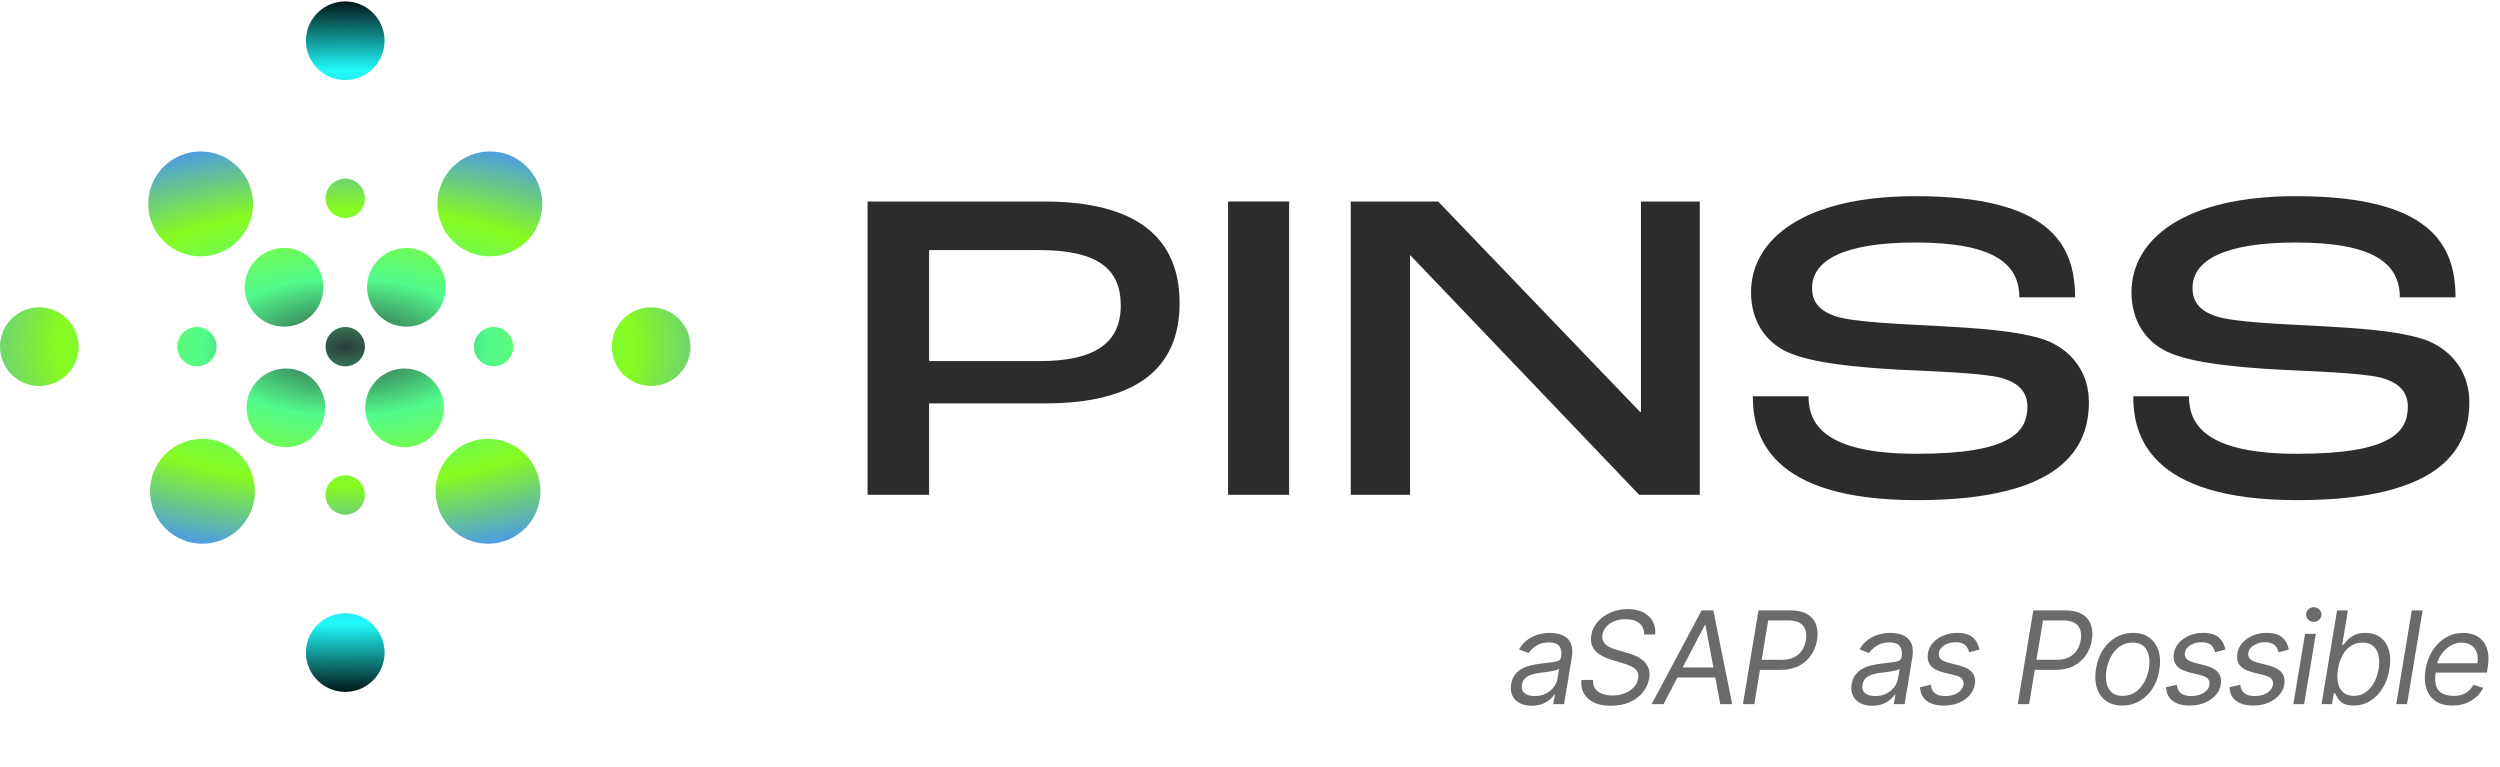 <svg width="163" height="50" viewBox="0 0 163 50" fill="none" xmlns="http://www.w3.org/2000/svg">
<path d="M56.566 32.261V13.138H68.075C74.062 13.138 76.91 15.463 76.91 19.765C76.91 23.979 74.149 26.303 68.104 26.303H60.577V32.261H56.566ZM60.577 23.543H67.784C71.359 23.543 73.074 22.38 73.074 19.91C73.074 17.527 71.562 16.306 67.755 16.306H60.577V23.543Z" fill="#2C2C2C"/>
<path d="M80.069 32.261V13.138H84.05V32.261H80.069Z" fill="#2C2C2C"/>
<path d="M88.069 32.261V13.138H93.766L106.931 26.856H106.989V13.138H110.825V32.261H106.872L91.964 16.655H91.934V32.261H88.069Z" fill="#2C2C2C"/>
<path d="M124.978 32.61C115.3 32.61 114.283 28.367 114.283 25.838H117.916C117.916 27.669 118.991 29.587 124.978 29.587C131.11 29.587 132.185 28.163 132.185 26.507C132.185 25.548 131.604 24.938 130.413 24.618C129.047 24.298 125.908 24.211 123.67 24.095C121.171 23.949 118.09 23.688 116.492 22.932C115.068 22.264 114.167 20.869 114.167 19.067C114.167 15.638 117.538 12.79 124.891 12.79C133.668 12.79 135.295 15.957 135.295 19.387H131.662C131.662 17.207 130.006 15.812 124.891 15.812C120.212 15.812 118.148 16.974 118.148 18.776C118.148 19.735 118.671 20.259 119.631 20.607C120.822 21.014 124.048 21.13 126.199 21.247C128.901 21.392 131.662 21.566 133.377 22.177C135.179 22.874 136.196 24.385 136.196 26.216C136.196 29.122 134.539 32.61 124.978 32.61Z" fill="#2C2C2C"/>
<path d="M149.783 32.61C140.105 32.61 139.088 28.367 139.088 25.838H142.721C142.721 27.669 143.796 29.587 149.783 29.587C155.915 29.587 156.99 28.163 156.99 26.507C156.99 25.548 156.409 24.938 155.218 24.618C153.852 24.298 150.713 24.211 148.475 24.095C145.976 23.949 142.895 23.688 141.297 22.932C139.873 22.264 138.972 20.869 138.972 19.067C138.972 15.638 142.343 12.79 149.696 12.79C158.472 12.79 160.1 15.957 160.1 19.387H156.467C156.467 17.207 154.811 15.812 149.696 15.812C145.017 15.812 142.953 16.974 142.953 18.776C142.953 19.735 143.476 20.259 144.435 20.607C145.627 21.014 148.853 21.13 151.004 21.247C153.706 21.392 156.467 21.566 158.182 22.177C159.984 22.874 161.001 24.385 161.001 26.216C161.001 29.122 159.344 32.61 149.783 32.61Z" fill="#2C2C2C"/>
<path d="M34.356 15.712C33.021 17.047 30.856 17.047 29.521 15.712C28.186 14.377 28.186 12.212 29.521 10.877C30.856 9.541 33.021 9.541 34.356 10.877C35.692 12.212 35.692 14.377 34.356 15.712Z" fill="url(#paint0_angular_383_443)"/>
<path d="M10.784 29.613C12.12 28.278 14.284 28.278 15.62 29.613C16.955 30.949 16.955 33.113 15.62 34.449C14.284 35.784 12.12 35.784 10.784 34.449C9.449 33.113 9.449 30.949 10.784 29.613Z" fill="url(#paint1_angular_383_443)"/>
<path d="M29.4 34.449C28.065 33.113 28.065 30.949 29.4 29.613C30.735 28.278 32.9 28.278 34.236 29.613C35.571 30.949 35.571 33.113 34.236 34.449C32.9 35.784 30.735 35.784 29.4 34.449Z" fill="url(#paint2_angular_383_443)"/>
<path d="M28.312 20.547C27.311 21.549 25.687 21.549 24.686 20.547C23.684 19.546 23.684 17.922 24.686 16.921C25.687 15.919 27.311 15.919 28.312 16.921C29.314 17.922 29.314 19.546 28.312 20.547Z" fill="url(#paint3_angular_383_443)"/>
<path d="M24.323 4.47C23.322 5.471 21.698 5.471 20.697 4.47C19.695 3.468 19.695 1.845 20.697 0.843C21.698 -0.158 23.322 -0.158 24.323 0.843C25.325 1.845 25.325 3.468 24.323 4.47Z" fill="url(#paint4_angular_383_443)"/>
<path d="M24.323 44.361C23.322 45.362 21.698 45.362 20.697 44.361C19.695 43.36 19.695 41.736 20.697 40.735C21.698 39.733 23.322 39.733 24.323 40.735C25.325 41.736 25.325 43.36 24.323 44.361Z" fill="url(#paint5_angular_383_443)"/>
<path d="M44.269 24.415C43.267 25.417 41.644 25.417 40.642 24.415C39.641 23.414 39.641 21.79 40.642 20.789C41.644 19.788 43.267 19.788 44.269 20.789C45.27 21.79 45.27 23.414 44.269 24.415Z" fill="url(#paint6_angular_383_443)"/>
<path d="M4.378 24.415C3.376 25.417 1.752 25.417 0.751 24.415C-0.25 23.414 -0.25 21.79 0.751 20.789C1.752 19.788 3.376 19.788 4.378 20.789C5.379 21.79 5.379 23.414 4.378 24.415Z" fill="url(#paint7_angular_383_443)"/>
<path d="M16.828 24.778C17.83 23.777 19.453 23.777 20.455 24.778C21.456 25.779 21.456 27.403 20.455 28.405C19.453 29.406 17.83 29.406 16.828 28.405C15.827 27.403 15.827 25.779 16.828 24.778Z" fill="url(#paint8_angular_383_443)"/>
<path d="M24.565 28.405C23.564 27.403 23.564 25.779 24.565 24.778C25.566 23.777 27.19 23.777 28.191 24.778C29.193 25.779 29.193 27.403 28.191 28.405C27.19 29.406 25.566 29.406 24.565 28.405Z" fill="url(#paint9_angular_383_443)"/>
<path d="M15.499 10.877C16.834 12.212 16.834 14.377 15.499 15.712C14.164 17.047 11.999 17.047 10.663 15.712C9.328 14.377 9.328 12.212 10.663 10.877C11.999 9.541 14.164 9.541 15.499 10.877Z" fill="url(#paint10_angular_383_443)"/>
<path d="M20.334 16.921C21.335 17.922 21.335 19.546 20.334 20.547C19.333 21.549 17.709 21.549 16.708 20.547C15.706 19.546 15.706 17.922 16.708 16.921C17.709 15.919 19.333 15.919 20.334 16.921Z" fill="url(#paint11_angular_383_443)"/>
<path d="M23.416 23.509C22.916 24.009 22.104 24.009 21.603 23.509C21.103 23.008 21.103 22.196 21.603 21.696C22.104 21.195 22.916 21.195 23.416 21.696C23.917 22.196 23.917 23.008 23.416 23.509Z" fill="url(#paint12_angular_383_443)"/>
<path d="M13.746 23.509C13.245 24.009 12.433 24.009 11.933 23.509C11.432 23.008 11.432 22.196 11.933 21.696C12.433 21.195 13.245 21.195 13.746 21.696C14.247 22.196 14.247 23.008 13.746 23.509Z" fill="url(#paint13_angular_383_443)"/>
<path d="M23.416 33.179C22.916 33.68 22.104 33.68 21.603 33.179C21.103 32.679 21.103 31.867 21.603 31.366C22.104 30.866 22.916 30.866 23.416 31.366C23.917 31.867 23.917 32.679 23.416 33.179Z" fill="url(#paint14_angular_383_443)"/>
<path d="M33.087 23.509C32.586 24.009 31.775 24.009 31.274 23.509C30.773 23.008 30.773 22.196 31.274 21.696C31.775 21.195 32.586 21.195 33.087 21.696C33.588 22.196 33.588 23.008 33.087 23.509Z" fill="url(#paint15_angular_383_443)"/>
<path d="M23.416 13.838C22.916 14.339 22.104 14.339 21.603 13.838C21.103 13.338 21.103 12.526 21.603 12.025C22.104 11.524 22.916 11.524 23.416 12.025C23.917 12.526 23.917 13.338 23.416 13.838Z" fill="url(#paint16_angular_383_443)"/>
<path opacity="0.7" d="M99.864 46.015C99.573 46.015 99.318 45.96 99.1 45.851C98.881 45.74 98.719 45.579 98.613 45.37C98.508 45.16 98.479 44.905 98.526 44.607C98.572 44.344 98.661 44.131 98.792 43.968C98.923 43.803 99.083 43.673 99.27 43.58C99.459 43.484 99.662 43.414 99.878 43.368C100.097 43.32 100.315 43.283 100.532 43.258C100.814 43.222 101.044 43.194 101.221 43.174C101.398 43.154 101.532 43.121 101.621 43.076C101.711 43.03 101.765 42.951 101.785 42.84V42.816C101.833 42.524 101.794 42.296 101.669 42.133C101.544 41.968 101.32 41.885 100.998 41.885C100.663 41.885 100.384 41.959 100.159 42.106C99.934 42.253 99.768 42.41 99.661 42.577L99.04 42.339C99.203 42.06 99.398 41.843 99.625 41.688C99.852 41.531 100.089 41.421 100.338 41.36C100.587 41.296 100.826 41.264 101.057 41.264C101.204 41.264 101.371 41.282 101.556 41.318C101.741 41.352 101.914 41.422 102.075 41.53C102.238 41.637 102.36 41.799 102.442 42.016C102.525 42.233 102.537 42.524 102.478 42.888L101.976 45.908H101.272L101.379 45.287H101.344C101.28 45.386 101.183 45.493 101.051 45.606C100.922 45.72 100.758 45.816 100.559 45.896C100.362 45.975 100.13 46.015 99.864 46.015ZM100.066 45.383C100.345 45.383 100.589 45.328 100.798 45.218C101.008 45.109 101.178 44.968 101.305 44.795C101.434 44.621 101.515 44.44 101.547 44.248L101.654 43.604C101.618 43.64 101.548 43.672 101.442 43.702C101.337 43.73 101.217 43.755 101.084 43.777C100.953 43.797 100.824 43.815 100.699 43.831C100.576 43.845 100.476 43.856 100.401 43.867C100.214 43.89 100.036 43.929 99.867 43.983C99.699 44.035 99.558 44.113 99.443 44.219C99.329 44.322 99.259 44.463 99.231 44.642C99.189 44.887 99.248 45.072 99.407 45.197C99.566 45.321 99.786 45.383 100.066 45.383ZM107.2 41.372C107.2 41.043 107.091 40.795 106.874 40.626C106.657 40.455 106.364 40.369 105.994 40.369C105.723 40.369 105.48 40.413 105.263 40.5C105.046 40.588 104.869 40.708 104.732 40.861C104.594 41.014 104.51 41.189 104.478 41.384C104.452 41.547 104.469 41.687 104.529 41.804C104.588 41.92 104.673 42.016 104.782 42.094C104.894 42.169 105.013 42.232 105.14 42.282C105.268 42.33 105.385 42.368 105.493 42.398L106.089 42.565C106.239 42.607 106.405 42.665 106.588 42.738C106.771 42.812 106.942 42.913 107.101 43.04C107.26 43.165 107.382 43.326 107.465 43.523C107.551 43.72 107.57 43.962 107.522 44.248C107.466 44.579 107.33 44.877 107.113 45.144C106.898 45.41 106.614 45.622 106.26 45.779C105.907 45.937 105.497 46.015 105.027 46.015C104.589 46.015 104.221 45.944 103.923 45.803C103.626 45.662 103.408 45.465 103.266 45.212C103.127 44.96 103.073 44.666 103.105 44.332H103.869C103.849 44.563 103.895 44.754 104.006 44.905C104.118 45.054 104.273 45.166 104.472 45.239C104.671 45.311 104.892 45.347 105.135 45.347C105.417 45.347 105.678 45.301 105.916 45.209C106.157 45.116 106.356 44.987 106.513 44.821C106.672 44.654 106.77 44.459 106.806 44.236C106.842 44.034 106.814 43.868 106.722 43.741C106.631 43.614 106.498 43.51 106.325 43.431C106.152 43.351 105.962 43.282 105.755 43.222L105.039 43.007C104.585 42.87 104.24 42.674 104.003 42.419C103.769 42.164 103.684 41.831 103.75 41.419C103.809 41.077 103.954 40.779 104.183 40.524C104.411 40.267 104.695 40.069 105.033 39.927C105.371 39.784 105.735 39.712 106.125 39.712C106.519 39.712 106.856 39.784 107.137 39.927C107.417 40.069 107.626 40.264 107.764 40.515C107.901 40.764 107.952 41.049 107.916 41.372H107.2ZM108.463 45.908H107.687L110.946 39.796H111.71L112.939 45.908H112.163L111.196 40.763H111.149L108.463 45.908ZM109.143 43.52H112.271L112.163 44.177H109.036L109.143 43.52ZM113.639 45.908L114.654 39.796H116.719C117.196 39.796 117.573 39.882 117.85 40.053C118.128 40.224 118.316 40.456 118.414 40.748C118.513 41.04 118.533 41.368 118.474 41.73C118.414 42.088 118.286 42.414 118.089 42.709C117.894 43.003 117.629 43.238 117.295 43.413C116.963 43.588 116.56 43.675 116.086 43.675H114.606L114.713 43.019H116.17C116.496 43.019 116.769 42.962 116.987 42.849C117.206 42.735 117.377 42.581 117.501 42.386C117.624 42.191 117.706 41.972 117.745 41.73C117.785 41.483 117.775 41.264 117.716 41.073C117.658 40.88 117.537 40.729 117.354 40.62C117.173 40.508 116.918 40.453 116.588 40.453H115.286L114.379 45.908H113.639ZM122.066 46.015C121.776 46.015 121.521 45.96 121.302 45.851C121.083 45.74 120.921 45.579 120.816 45.37C120.71 45.16 120.681 44.905 120.729 44.607C120.775 44.344 120.863 44.131 120.995 43.968C121.126 43.803 121.285 43.673 121.472 43.58C121.661 43.484 121.864 43.414 122.081 43.368C122.3 43.32 122.518 43.283 122.734 43.258C123.017 43.222 123.247 43.194 123.424 43.174C123.601 43.154 123.734 43.121 123.824 43.076C123.913 43.03 123.968 42.951 123.988 42.84V42.816C124.036 42.524 123.997 42.296 123.871 42.133C123.746 41.968 123.522 41.885 123.2 41.885C122.866 41.885 122.586 41.959 122.361 42.106C122.137 42.253 121.97 42.41 121.863 42.577L121.242 42.339C121.405 42.06 121.6 41.843 121.827 41.688C122.054 41.531 122.292 41.421 122.54 41.36C122.789 41.296 123.029 41.264 123.26 41.264C123.407 41.264 123.573 41.282 123.758 41.318C123.943 41.352 124.116 41.422 124.277 41.53C124.44 41.637 124.563 41.799 124.644 42.016C124.728 42.233 124.74 42.524 124.68 42.888L124.179 45.908H123.475L123.582 45.287H123.546C123.483 45.386 123.385 45.493 123.254 45.606C123.124 45.72 122.96 45.816 122.761 45.896C122.564 45.975 122.333 46.015 122.066 46.015ZM122.269 45.383C122.547 45.383 122.791 45.328 123 45.218C123.211 45.109 123.38 44.968 123.507 44.795C123.637 44.621 123.717 44.44 123.749 44.248L123.857 43.604C123.821 43.64 123.75 43.672 123.645 43.702C123.539 43.73 123.42 43.755 123.287 43.777C123.155 43.797 123.027 43.815 122.902 43.831C122.778 43.845 122.679 43.856 122.603 43.867C122.416 43.89 122.238 43.929 122.069 43.983C121.902 44.035 121.761 44.113 121.645 44.219C121.532 44.322 121.461 44.463 121.433 44.642C121.392 44.887 121.45 45.072 121.609 45.197C121.769 45.321 121.988 45.383 122.269 45.383ZM129.056 42.35L128.387 42.529C128.364 42.422 128.322 42.319 128.262 42.219C128.204 42.118 128.115 42.035 127.994 41.971C127.874 41.906 127.711 41.873 127.504 41.873C127.224 41.873 126.98 41.938 126.773 42.067C126.566 42.194 126.448 42.356 126.418 42.553C126.388 42.727 126.428 42.865 126.537 42.968C126.647 43.072 126.83 43.156 127.086 43.222L127.743 43.389C128.137 43.49 128.417 43.643 128.584 43.846C128.754 44.047 128.811 44.308 128.758 44.63C128.714 44.893 128.599 45.128 128.414 45.335C128.229 45.542 127.993 45.705 127.704 45.824C127.416 45.944 127.094 46.003 126.74 46.003C126.269 46.003 125.897 45.902 125.624 45.699C125.351 45.494 125.206 45.197 125.188 44.809L125.893 44.642C125.911 44.887 125.998 45.072 126.155 45.197C126.314 45.321 126.537 45.383 126.824 45.383C127.152 45.383 127.426 45.313 127.644 45.174C127.863 45.032 127.988 44.863 128.017 44.666C128.047 44.505 128.015 44.371 127.922 44.263C127.83 44.156 127.671 44.075 127.444 44.022L126.716 43.843C126.31 43.741 126.026 43.586 125.863 43.377C125.702 43.168 125.648 42.906 125.702 42.589C125.745 42.331 125.857 42.102 126.036 41.903C126.217 41.704 126.444 41.548 126.716 41.434C126.991 41.321 127.289 41.264 127.612 41.264C128.065 41.264 128.404 41.364 128.629 41.563C128.854 41.76 128.996 42.022 129.056 42.35ZM131.558 45.908L132.572 39.796H134.637C135.115 39.796 135.492 39.882 135.768 40.053C136.047 40.224 136.235 40.456 136.332 40.748C136.432 41.04 136.452 41.368 136.392 41.73C136.332 42.088 136.204 42.414 136.007 42.709C135.812 43.003 135.548 43.238 135.213 43.413C134.881 43.588 134.478 43.675 134.005 43.675H132.525L132.632 43.019H134.088C134.415 43.019 134.687 42.962 134.906 42.849C135.125 42.735 135.296 42.581 135.419 42.386C135.543 42.191 135.624 41.972 135.664 41.73C135.704 41.483 135.694 41.264 135.634 41.073C135.576 40.88 135.456 40.729 135.273 40.62C135.092 40.508 134.836 40.453 134.506 40.453H133.205L132.298 45.908H131.558ZM138.379 46.003C137.957 46.003 137.604 45.903 137.32 45.702C137.035 45.501 136.834 45.219 136.717 44.857C136.601 44.495 136.582 44.073 136.66 43.592C136.736 43.122 136.886 42.714 137.111 42.365C137.337 42.015 137.619 41.745 137.955 41.554C138.293 41.361 138.665 41.264 139.071 41.264C139.493 41.264 139.845 41.366 140.128 41.569C140.412 41.77 140.613 42.052 140.731 42.416C140.848 42.778 140.868 43.202 140.79 43.687C140.715 44.153 140.562 44.56 140.334 44.908C140.107 45.254 139.825 45.524 139.489 45.717C139.155 45.908 138.785 46.003 138.379 46.003ZM138.391 45.37C138.713 45.37 138.993 45.288 139.23 45.123C139.468 44.958 139.661 44.74 139.808 44.469C139.958 44.199 140.058 43.906 140.11 43.592C140.158 43.294 140.156 43.016 140.104 42.759C140.052 42.501 139.942 42.293 139.773 42.136C139.604 41.976 139.366 41.897 139.059 41.897C138.737 41.897 138.456 41.98 138.215 42.148C137.976 42.315 137.783 42.535 137.636 42.807C137.489 43.08 137.39 43.373 137.34 43.687C137.293 43.986 137.294 44.263 137.343 44.52C137.395 44.775 137.506 44.981 137.675 45.138C137.846 45.293 138.085 45.37 138.391 45.37ZM145.093 42.35L144.424 42.529C144.401 42.422 144.359 42.319 144.299 42.219C144.241 42.118 144.152 42.035 144.031 41.971C143.911 41.906 143.748 41.873 143.541 41.873C143.261 41.873 143.017 41.938 142.81 42.067C142.603 42.194 142.485 42.356 142.455 42.553C142.425 42.727 142.465 42.865 142.574 42.968C142.684 43.072 142.867 43.156 143.123 43.222L143.78 43.389C144.174 43.49 144.454 43.643 144.621 43.846C144.791 44.047 144.848 44.308 144.794 44.63C144.751 44.893 144.636 45.128 144.451 45.335C144.266 45.542 144.03 45.705 143.741 45.824C143.453 45.944 143.131 46.003 142.777 46.003C142.306 46.003 141.934 45.902 141.661 45.699C141.388 45.494 141.243 45.197 141.225 44.809L141.93 44.642C141.947 44.887 142.035 45.072 142.192 45.197C142.351 45.321 142.574 45.383 142.861 45.383C143.189 45.383 143.463 45.313 143.681 45.174C143.9 45.032 144.025 44.863 144.054 44.666C144.084 44.505 144.052 44.371 143.959 44.263C143.867 44.156 143.708 44.075 143.481 44.022L142.753 43.843C142.347 43.741 142.063 43.586 141.9 43.377C141.739 43.168 141.685 42.906 141.739 42.589C141.782 42.331 141.894 42.102 142.073 41.903C142.254 41.704 142.481 41.548 142.753 41.434C143.028 41.321 143.326 41.264 143.649 41.264C144.102 41.264 144.441 41.364 144.666 41.563C144.891 41.76 145.033 42.022 145.093 42.35ZM149.231 42.35L148.563 42.529C148.539 42.422 148.497 42.319 148.438 42.219C148.38 42.118 148.29 42.035 148.169 41.971C148.05 41.906 147.886 41.873 147.68 41.873C147.399 41.873 147.155 41.938 146.948 42.067C146.742 42.194 146.623 42.356 146.593 42.553C146.563 42.727 146.603 42.865 146.713 42.968C146.822 43.072 147.005 43.156 147.262 43.222L147.918 43.389C148.312 43.49 148.593 43.643 148.76 43.846C148.929 44.047 148.987 44.308 148.933 44.63C148.889 44.893 148.775 45.128 148.59 45.335C148.405 45.542 148.168 45.705 147.88 45.824C147.591 45.944 147.27 46.003 146.916 46.003C146.444 46.003 146.072 45.902 145.799 45.699C145.527 45.494 145.382 45.197 145.364 44.809L146.068 44.642C146.086 44.887 146.174 45.072 146.331 45.197C146.49 45.321 146.713 45.383 146.999 45.383C147.327 45.383 147.601 45.313 147.82 45.174C148.039 45.032 148.163 44.863 148.193 44.666C148.223 44.505 148.191 44.371 148.097 44.263C148.006 44.156 147.847 44.075 147.62 44.022L146.892 43.843C146.486 43.741 146.201 43.586 146.038 43.377C145.877 43.168 145.823 42.906 145.877 42.589C145.921 42.331 146.032 42.102 146.211 41.903C146.392 41.704 146.619 41.548 146.892 41.434C147.166 41.321 147.465 41.264 147.787 41.264C148.241 41.264 148.58 41.364 148.805 41.563C149.029 41.76 149.172 42.022 149.231 42.35ZM149.526 45.908L150.29 41.324H150.994L150.23 45.908H149.526ZM150.857 40.548C150.72 40.548 150.601 40.501 150.502 40.408C150.405 40.314 150.356 40.202 150.356 40.071C150.356 39.939 150.405 39.827 150.502 39.733C150.601 39.64 150.72 39.593 150.857 39.593C150.994 39.593 151.112 39.64 151.209 39.733C151.309 39.827 151.358 39.939 151.358 40.071C151.358 40.202 151.309 40.314 151.209 40.408C151.112 40.501 150.994 40.548 150.857 40.548ZM151.364 45.908L152.378 39.796H153.083L152.713 42.052H152.772C152.836 41.972 152.925 41.871 153.038 41.748C153.151 41.622 153.304 41.511 153.495 41.413C153.686 41.314 153.93 41.264 154.229 41.264C154.615 41.264 154.938 41.361 155.199 41.554C155.461 41.747 155.645 42.02 155.751 42.374C155.858 42.728 155.872 43.146 155.792 43.628C155.713 44.113 155.561 44.534 155.336 44.89C155.113 45.244 154.838 45.519 154.512 45.714C154.188 45.907 153.835 46.003 153.453 46.003C153.158 46.003 152.931 45.955 152.769 45.857C152.61 45.758 152.493 45.645 152.417 45.52C152.344 45.392 152.287 45.287 152.247 45.203H152.164L152.044 45.908H151.364ZM152.438 43.616C152.382 43.962 152.383 44.267 152.441 44.532C152.499 44.795 152.613 45.001 152.784 45.15C152.955 45.297 153.182 45.37 153.465 45.37C153.759 45.37 154.018 45.293 154.241 45.138C154.463 44.981 154.646 44.77 154.79 44.505C154.933 44.239 155.032 43.942 155.088 43.616C155.14 43.294 155.138 43.003 155.082 42.744C155.028 42.484 154.915 42.278 154.742 42.127C154.571 41.974 154.336 41.897 154.038 41.897C153.751 41.897 153.498 41.969 153.277 42.115C153.058 42.258 152.877 42.459 152.734 42.718C152.592 42.974 152.494 43.274 152.438 43.616ZM157.955 39.796L156.94 45.908H156.236L157.25 39.796H157.955ZM159.888 46.003C159.448 46.003 159.085 45.906 158.798 45.711C158.512 45.514 158.312 45.239 158.199 44.887C158.085 44.533 158.067 44.121 158.145 43.652C158.222 43.182 158.377 42.768 158.607 42.41C158.838 42.05 159.126 41.77 159.47 41.569C159.814 41.366 160.192 41.264 160.604 41.264C160.843 41.264 161.072 41.304 161.293 41.384C161.514 41.463 161.705 41.593 161.866 41.772C162.027 41.949 162.14 42.183 162.204 42.476C162.267 42.768 162.263 43.128 162.192 43.556L162.144 43.855H158.61L158.706 43.246H161.523C161.569 42.987 161.557 42.756 161.487 42.553C161.42 42.35 161.301 42.19 161.132 42.073C160.965 41.956 160.753 41.897 160.497 41.897C160.232 41.897 159.985 41.968 159.756 42.112C159.528 42.253 159.337 42.432 159.183 42.649C159.03 42.864 158.935 43.083 158.897 43.305L158.813 43.831C158.754 44.211 158.763 44.513 158.84 44.738C158.92 44.963 159.058 45.125 159.255 45.224C159.452 45.322 159.699 45.37 159.995 45.37C160.184 45.37 160.358 45.345 160.517 45.293C160.677 45.239 160.819 45.16 160.944 45.054C161.069 44.947 161.175 44.813 161.26 44.654L161.905 44.845C161.796 45.076 161.641 45.279 161.443 45.454C161.246 45.627 161.015 45.763 160.75 45.86C160.488 45.956 160.2 46.003 159.888 46.003Z" fill="#2C2C2C"/>
<defs>
<radialGradient id="paint0_angular_383_443" cx="0" cy="0" r="1" gradientUnits="userSpaceOnUse" gradientTransform="translate(22.529 22.622) rotate(90) scale(22.566 46.877)">
<stop stop-color="#2A3D3C"/>
<stop offset="0.2" stop-color="#53FB8C"/>
<stop offset="0.4" stop-color="#87FB1F"/>
<stop offset="0.6" stop-color="#4E9DE0"/>
<stop offset="0.8" stop-color="#20FAFA"/>
<stop offset="1" stop-color="#021414"/>
</radialGradient>
<radialGradient id="paint1_angular_383_443" cx="0" cy="0" r="1" gradientUnits="userSpaceOnUse" gradientTransform="translate(22.529 22.622) rotate(90) scale(22.566 46.877)">
<stop stop-color="#2A3D3C"/>
<stop offset="0.2" stop-color="#53FB8C"/>
<stop offset="0.4" stop-color="#87FB1F"/>
<stop offset="0.6" stop-color="#4E9DE0"/>
<stop offset="0.8" stop-color="#20FAFA"/>
<stop offset="1" stop-color="#021414"/>
</radialGradient>
<radialGradient id="paint2_angular_383_443" cx="0" cy="0" r="1" gradientUnits="userSpaceOnUse" gradientTransform="translate(22.529 22.622) rotate(90) scale(22.566 46.877)">
<stop stop-color="#2A3D3C"/>
<stop offset="0.2" stop-color="#53FB8C"/>
<stop offset="0.4" stop-color="#87FB1F"/>
<stop offset="0.6" stop-color="#4E9DE0"/>
<stop offset="0.8" stop-color="#20FAFA"/>
<stop offset="1" stop-color="#021414"/>
</radialGradient>
<radialGradient id="paint3_angular_383_443" cx="0" cy="0" r="1" gradientUnits="userSpaceOnUse" gradientTransform="translate(22.529 22.622) rotate(90) scale(22.566 46.877)">
<stop stop-color="#2A3D3C"/>
<stop offset="0.2" stop-color="#53FB8C"/>
<stop offset="0.4" stop-color="#87FB1F"/>
<stop offset="0.6" stop-color="#4E9DE0"/>
<stop offset="0.8" stop-color="#20FAFA"/>
<stop offset="1" stop-color="#021414"/>
</radialGradient>
<radialGradient id="paint4_angular_383_443" cx="0" cy="0" r="1" gradientUnits="userSpaceOnUse" gradientTransform="translate(22.529 22.622) rotate(90) scale(22.566 46.877)">
<stop stop-color="#2A3D3C"/>
<stop offset="0.2" stop-color="#53FB8C"/>
<stop offset="0.4" stop-color="#87FB1F"/>
<stop offset="0.6" stop-color="#4E9DE0"/>
<stop offset="0.8" stop-color="#20FAFA"/>
<stop offset="1" stop-color="#021414"/>
</radialGradient>
<radialGradient id="paint5_angular_383_443" cx="0" cy="0" r="1" gradientUnits="userSpaceOnUse" gradientTransform="translate(22.529 22.622) rotate(90) scale(22.566 46.877)">
<stop stop-color="#2A3D3C"/>
<stop offset="0.2" stop-color="#53FB8C"/>
<stop offset="0.4" stop-color="#87FB1F"/>
<stop offset="0.6" stop-color="#4E9DE0"/>
<stop offset="0.8" stop-color="#20FAFA"/>
<stop offset="1" stop-color="#021414"/>
</radialGradient>
<radialGradient id="paint6_angular_383_443" cx="0" cy="0" r="1" gradientUnits="userSpaceOnUse" gradientTransform="translate(22.529 22.622) rotate(90) scale(22.566 46.877)">
<stop stop-color="#2A3D3C"/>
<stop offset="0.2" stop-color="#53FB8C"/>
<stop offset="0.4" stop-color="#87FB1F"/>
<stop offset="0.6" stop-color="#4E9DE0"/>
<stop offset="0.8" stop-color="#20FAFA"/>
<stop offset="1" stop-color="#021414"/>
</radialGradient>
<radialGradient id="paint7_angular_383_443" cx="0" cy="0" r="1" gradientUnits="userSpaceOnUse" gradientTransform="translate(22.529 22.622) rotate(90) scale(22.566 46.877)">
<stop stop-color="#2A3D3C"/>
<stop offset="0.2" stop-color="#53FB8C"/>
<stop offset="0.4" stop-color="#87FB1F"/>
<stop offset="0.6" stop-color="#4E9DE0"/>
<stop offset="0.8" stop-color="#20FAFA"/>
<stop offset="1" stop-color="#021414"/>
</radialGradient>
<radialGradient id="paint8_angular_383_443" cx="0" cy="0" r="1" gradientUnits="userSpaceOnUse" gradientTransform="translate(22.529 22.622) rotate(90) scale(22.566 46.877)">
<stop stop-color="#2A3D3C"/>
<stop offset="0.2" stop-color="#53FB8C"/>
<stop offset="0.4" stop-color="#87FB1F"/>
<stop offset="0.6" stop-color="#4E9DE0"/>
<stop offset="0.8" stop-color="#20FAFA"/>
<stop offset="1" stop-color="#021414"/>
</radialGradient>
<radialGradient id="paint9_angular_383_443" cx="0" cy="0" r="1" gradientUnits="userSpaceOnUse" gradientTransform="translate(22.529 22.622) rotate(90) scale(22.566 46.877)">
<stop stop-color="#2A3D3C"/>
<stop offset="0.2" stop-color="#53FB8C"/>
<stop offset="0.4" stop-color="#87FB1F"/>
<stop offset="0.6" stop-color="#4E9DE0"/>
<stop offset="0.8" stop-color="#20FAFA"/>
<stop offset="1" stop-color="#021414"/>
</radialGradient>
<radialGradient id="paint10_angular_383_443" cx="0" cy="0" r="1" gradientUnits="userSpaceOnUse" gradientTransform="translate(22.529 22.622) rotate(90) scale(22.566 46.877)">
<stop stop-color="#2A3D3C"/>
<stop offset="0.2" stop-color="#53FB8C"/>
<stop offset="0.4" stop-color="#87FB1F"/>
<stop offset="0.6" stop-color="#4E9DE0"/>
<stop offset="0.8" stop-color="#20FAFA"/>
<stop offset="1" stop-color="#021414"/>
</radialGradient>
<radialGradient id="paint11_angular_383_443" cx="0" cy="0" r="1" gradientUnits="userSpaceOnUse" gradientTransform="translate(22.529 22.622) rotate(90) scale(22.566 46.877)">
<stop stop-color="#2A3D3C"/>
<stop offset="0.2" stop-color="#53FB8C"/>
<stop offset="0.4" stop-color="#87FB1F"/>
<stop offset="0.6" stop-color="#4E9DE0"/>
<stop offset="0.8" stop-color="#20FAFA"/>
<stop offset="1" stop-color="#021414"/>
</radialGradient>
<radialGradient id="paint12_angular_383_443" cx="0" cy="0" r="1" gradientUnits="userSpaceOnUse" gradientTransform="translate(22.529 22.622) rotate(90) scale(22.566 46.877)">
<stop stop-color="#2A3D3C"/>
<stop offset="0.2" stop-color="#53FB8C"/>
<stop offset="0.4" stop-color="#87FB1F"/>
<stop offset="0.6" stop-color="#4E9DE0"/>
<stop offset="0.8" stop-color="#20FAFA"/>
<stop offset="1" stop-color="#021414"/>
</radialGradient>
<radialGradient id="paint13_angular_383_443" cx="0" cy="0" r="1" gradientUnits="userSpaceOnUse" gradientTransform="translate(22.529 22.622) rotate(90) scale(22.566 46.877)">
<stop stop-color="#2A3D3C"/>
<stop offset="0.2" stop-color="#53FB8C"/>
<stop offset="0.4" stop-color="#87FB1F"/>
<stop offset="0.6" stop-color="#4E9DE0"/>
<stop offset="0.8" stop-color="#20FAFA"/>
<stop offset="1" stop-color="#021414"/>
</radialGradient>
<radialGradient id="paint14_angular_383_443" cx="0" cy="0" r="1" gradientUnits="userSpaceOnUse" gradientTransform="translate(22.529 22.622) rotate(90) scale(22.566 46.877)">
<stop stop-color="#2A3D3C"/>
<stop offset="0.2" stop-color="#53FB8C"/>
<stop offset="0.4" stop-color="#87FB1F"/>
<stop offset="0.6" stop-color="#4E9DE0"/>
<stop offset="0.8" stop-color="#20FAFA"/>
<stop offset="1" stop-color="#021414"/>
</radialGradient>
<radialGradient id="paint15_angular_383_443" cx="0" cy="0" r="1" gradientUnits="userSpaceOnUse" gradientTransform="translate(22.529 22.622) rotate(90) scale(22.566 46.877)">
<stop stop-color="#2A3D3C"/>
<stop offset="0.2" stop-color="#53FB8C"/>
<stop offset="0.4" stop-color="#87FB1F"/>
<stop offset="0.6" stop-color="#4E9DE0"/>
<stop offset="0.8" stop-color="#20FAFA"/>
<stop offset="1" stop-color="#021414"/>
</radialGradient>
<radialGradient id="paint16_angular_383_443" cx="0" cy="0" r="1" gradientUnits="userSpaceOnUse" gradientTransform="translate(22.529 22.622) rotate(90) scale(22.566 46.877)">
<stop stop-color="#2A3D3C"/>
<stop offset="0.2" stop-color="#53FB8C"/>
<stop offset="0.4" stop-color="#87FB1F"/>
<stop offset="0.6" stop-color="#4E9DE0"/>
<stop offset="0.8" stop-color="#20FAFA"/>
<stop offset="1" stop-color="#021414"/>
</radialGradient>
</defs>
</svg>
